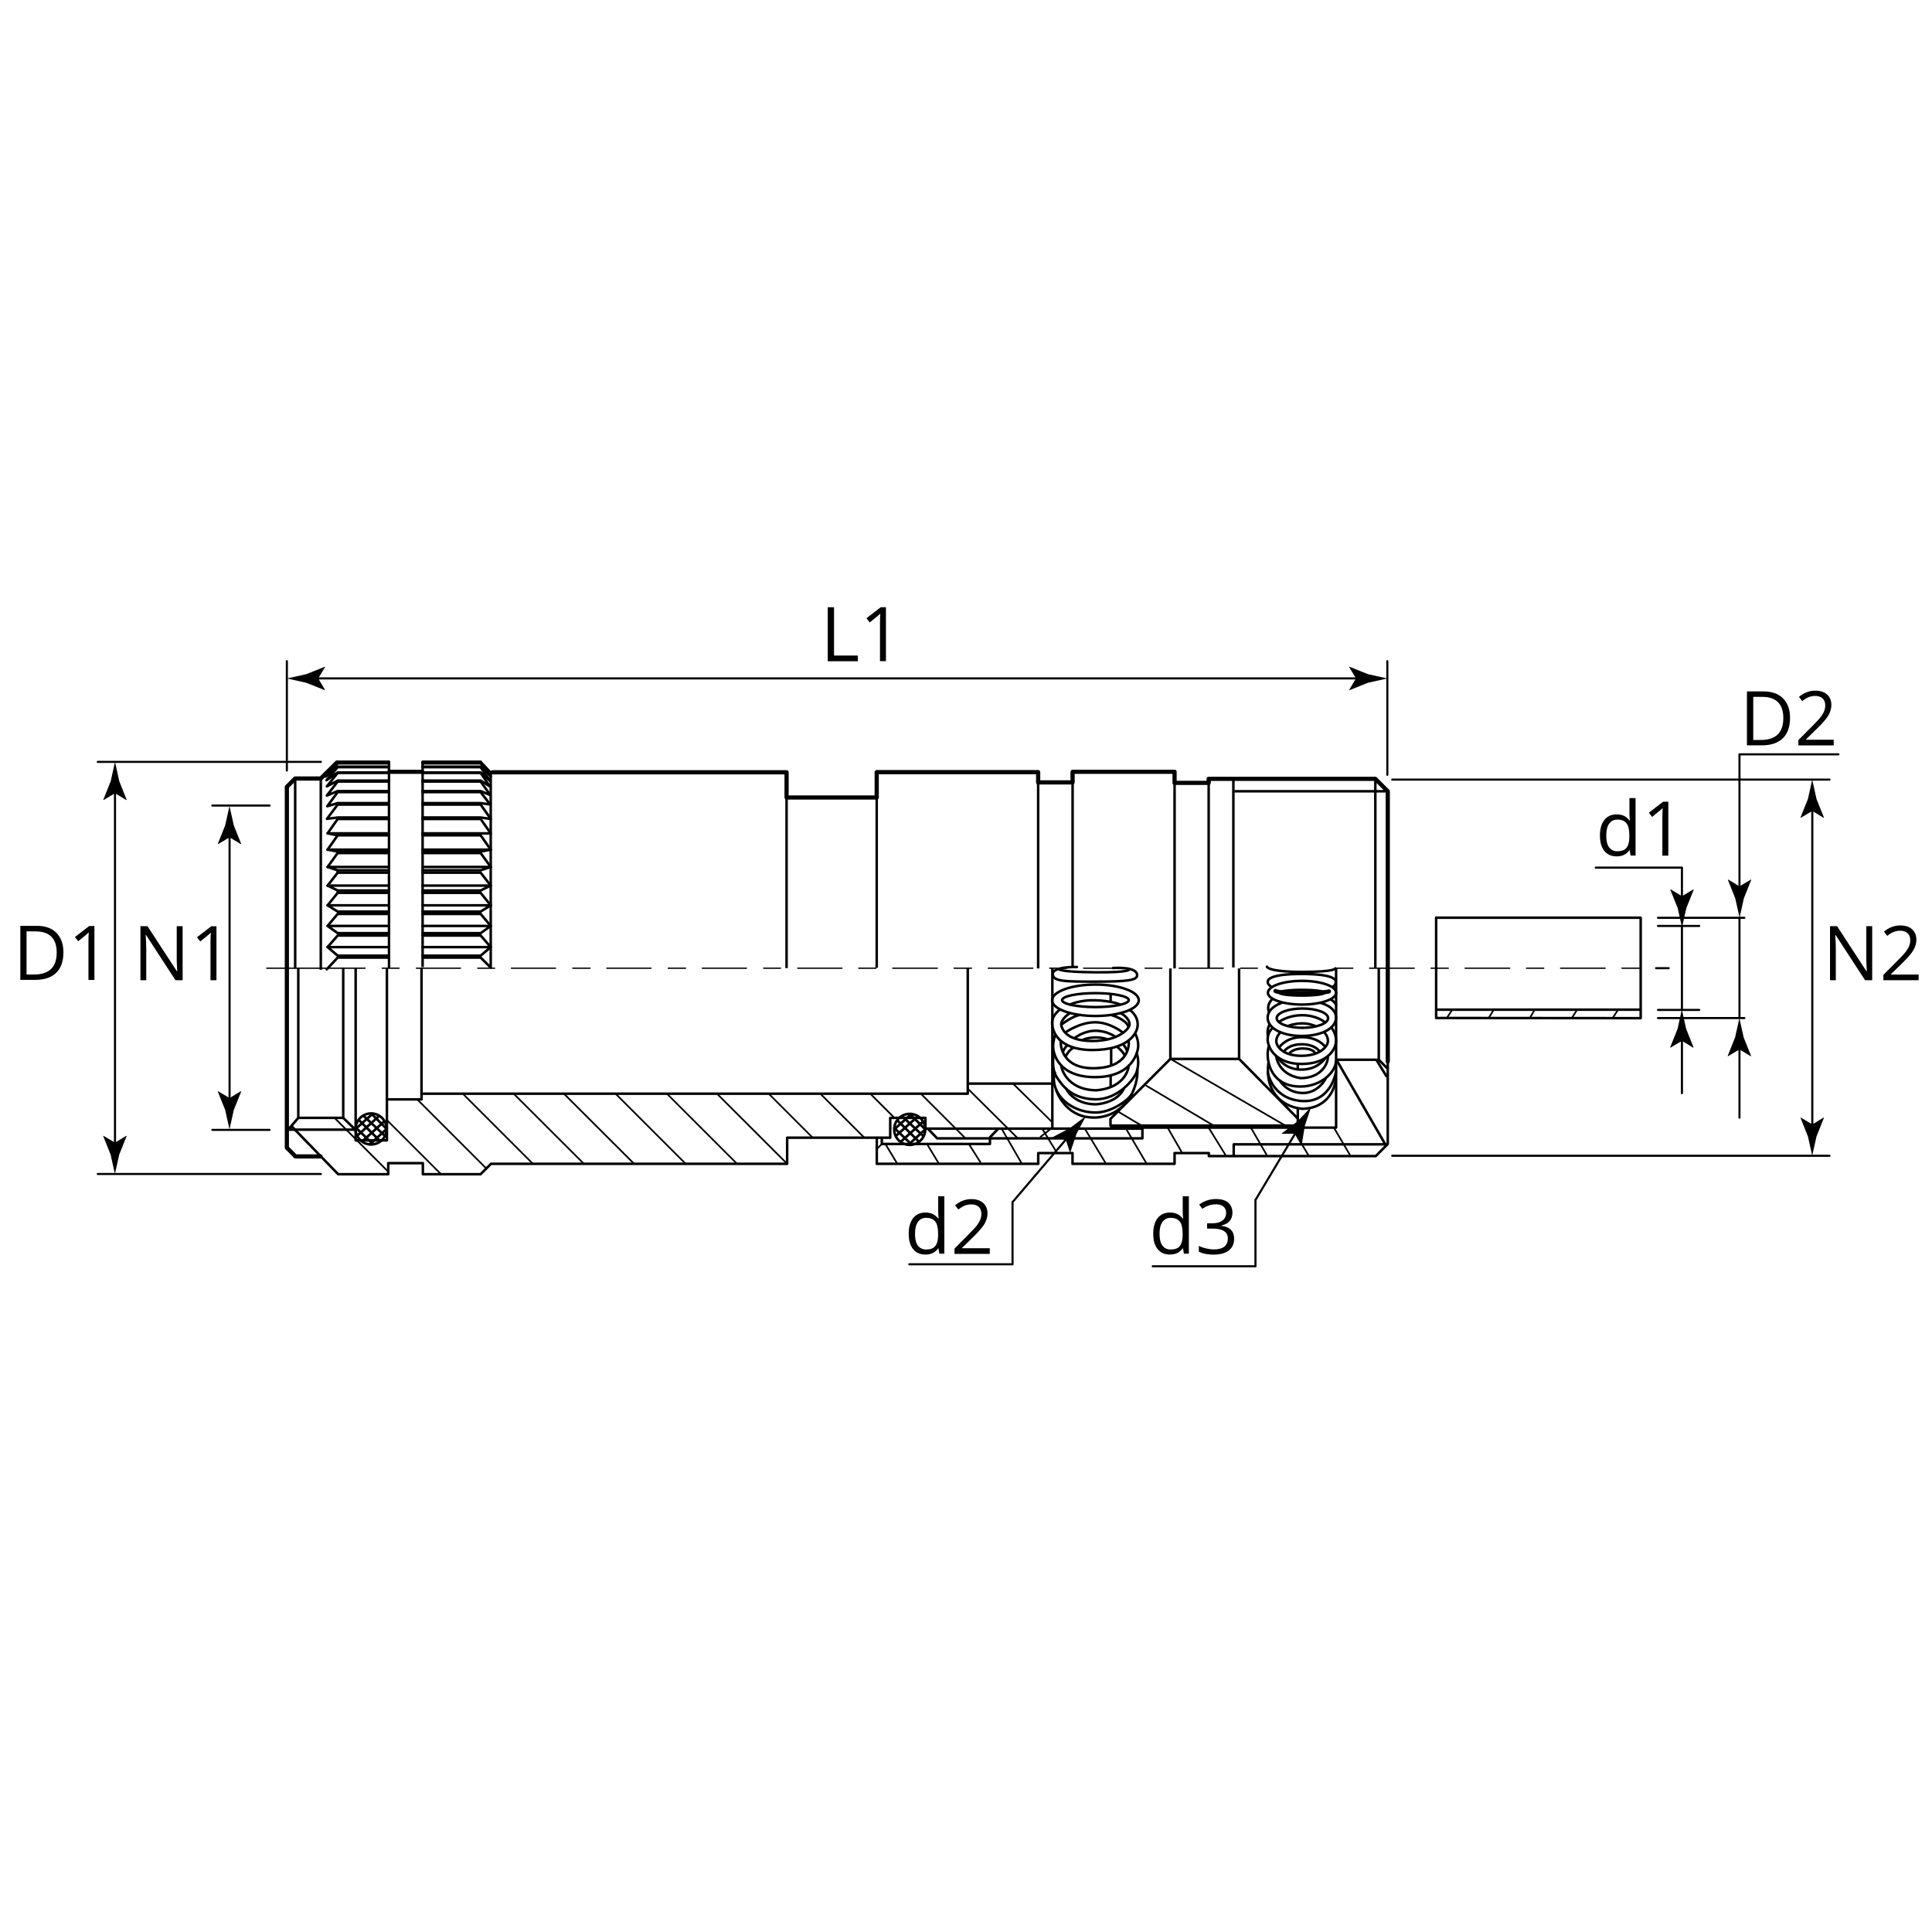 <?xml version="1.0" encoding="utf-8"?>
<!-- Generator: Adobe Illustrator 25.2.1, SVG Export Plug-In . SVG Version: 6.00 Build 0)  -->
<svg version="1.1" xmlns="http://www.w3.org/2000/svg" xmlns:xlink="http://www.w3.org/1999/xlink" x="0px" y="0px"
	 viewBox="0 0 230 230" style="enable-background:new 0 0 230 230;" xml:space="preserve">
<style type="text/css">
	.st0{fill:none;stroke:#000000;stroke-width:0.3;stroke-linecap:round;stroke-linejoin:round;stroke-miterlimit:10;}
	.st1{fill:none;stroke:#000000;stroke-width:0.3;stroke-linejoin:round;stroke-miterlimit:10;}
	.st2{fill:none;stroke:#000000;stroke-width:0.5;stroke-linecap:round;stroke-linejoin:round;stroke-miterlimit:10;}
	.st3{fill:none;stroke:#000000;stroke-width:0.2;stroke-linejoin:round;stroke-miterlimit:10;}
	.st4{fill:none;stroke:#000000;stroke-width:0.25;stroke-linecap:round;stroke-linejoin:round;stroke-miterlimit:10;}
	.st5{fill:none;stroke:#000000;stroke-width:0.25;stroke-linecap:round;stroke-linejoin:round;}
	.st6{fill:url(#SVGID_1_);stroke:#000000;stroke-width:0.25;stroke-linecap:round;stroke-linejoin:round;stroke-miterlimit:10;}
	.st7{fill:url(#SVGID_2_);stroke:#000000;stroke-width:0.15;stroke-linecap:round;stroke-linejoin:round;stroke-miterlimit:10;}
	.st8{fill:url(#SVGID_3_);stroke:#000000;stroke-width:0.15;stroke-linecap:round;stroke-linejoin:round;stroke-miterlimit:10;}
	.st9{fill:url(#SVGID_4_);stroke:#000000;stroke-width:0.15;stroke-linecap:round;stroke-linejoin:round;stroke-miterlimit:10;}
	.st10{fill:url(#SVGID_5_);stroke:#000000;stroke-width:0.15;stroke-linecap:round;stroke-linejoin:round;stroke-miterlimit:10;}
	.st11{fill:url(#SVGID_6_);stroke:#000000;stroke-width:0.15;stroke-linecap:round;stroke-linejoin:round;stroke-miterlimit:10;}
	.st12{fill:url(#SVGID_7_);stroke:#000000;stroke-width:0.15;stroke-linecap:round;stroke-linejoin:round;stroke-miterlimit:10;}
	.st13{fill:url(#SVGID_8_);stroke:#000000;stroke-width:0.15;stroke-linecap:round;stroke-linejoin:round;stroke-miterlimit:10;}
	.st14{fill:url(#SVGID_9_);stroke:#000000;stroke-width:0.15;stroke-linecap:round;stroke-linejoin:round;stroke-miterlimit:10;}
	.st15{fill:url(#SVGID_10_);stroke:#000000;stroke-width:0.15;stroke-linecap:round;stroke-linejoin:round;stroke-miterlimit:10;}
	.st16{fill:url(#SVGID_11_);stroke:#000000;stroke-width:0.15;stroke-linecap:round;stroke-linejoin:round;stroke-miterlimit:10;}
	.st17{fill:url(#SVGID_12_);stroke:#000000;stroke-width:0.15;stroke-linecap:round;stroke-linejoin:round;stroke-miterlimit:10;}
	.st18{fill:url(#SVGID_13_);stroke:#000000;stroke-width:0.15;stroke-linecap:round;stroke-linejoin:round;stroke-miterlimit:10;}
	.st19{fill:url(#SVGID_14_);stroke:#000000;stroke-width:0.15;stroke-linecap:round;stroke-linejoin:round;stroke-miterlimit:10;}
	.st20{fill:url(#SVGID_15_);stroke:#000000;stroke-width:0.15;stroke-linecap:round;stroke-linejoin:round;stroke-miterlimit:10;}
	.st21{fill:url(#SVGID_16_);stroke:#000000;stroke-width:0.15;stroke-linecap:round;stroke-linejoin:round;stroke-miterlimit:10;}
	.st22{fill:url(#SVGID_17_);stroke:#000000;stroke-width:0.15;stroke-linecap:round;stroke-linejoin:round;stroke-miterlimit:10;}
	.st23{fill:url(#SVGID_18_);stroke:#000000;stroke-width:0.15;stroke-linecap:round;stroke-linejoin:round;stroke-miterlimit:10;}
	.st24{fill:url(#SVGID_19_);stroke:#000000;stroke-width:0.15;stroke-linecap:round;stroke-linejoin:round;stroke-miterlimit:10;}
	.st25{fill:url(#SVGID_20_);stroke:#000000;stroke-width:0.15;stroke-linecap:round;stroke-linejoin:round;stroke-miterlimit:10;}
	.st26{fill:url(#SVGID_21_);stroke:#000000;stroke-width:0.15;stroke-linecap:round;stroke-linejoin:round;stroke-miterlimit:10;}
	.st27{fill:url(#SVGID_22_);stroke:#000000;stroke-width:0.15;stroke-linecap:round;stroke-linejoin:round;stroke-miterlimit:10;}
	.st28{fill:url(#SVGID_23_);stroke:#000000;stroke-width:0.15;stroke-linecap:round;stroke-linejoin:round;stroke-miterlimit:10;}
	.st29{fill:url(#SVGID_24_);stroke:#000000;stroke-width:0.15;stroke-linecap:round;stroke-linejoin:round;stroke-miterlimit:10;}
	.st30{fill:url(#SVGID_25_);stroke:#000000;stroke-width:0.15;stroke-linecap:round;stroke-linejoin:round;stroke-miterlimit:10;}
	.st31{fill:url(#SVGID_26_);stroke:#000000;stroke-width:0.15;stroke-linecap:round;stroke-linejoin:round;stroke-miterlimit:10;}
	.st32{fill:url(#SVGID_27_);stroke:#000000;stroke-width:0.15;stroke-linecap:round;stroke-linejoin:round;stroke-miterlimit:10;}
	.st33{fill:url(#SVGID_28_);stroke:#000000;stroke-width:0.15;stroke-linecap:round;stroke-linejoin:round;stroke-miterlimit:10;}
	.st34{fill:url(#SVGID_29_);stroke:#000000;stroke-width:0.15;stroke-linecap:round;stroke-linejoin:round;stroke-miterlimit:10;}
	.st35{fill:url(#SVGID_30_);stroke:#000000;stroke-width:0.15;stroke-linecap:round;stroke-linejoin:round;stroke-miterlimit:10;}
	.st36{fill:none;}
</style>
<g id="Zeichnung_1_">
	<line class="st0" x1="50.31" y1="90.7" x2="57.22" y2="90.7"/>
	<line class="st0" x1="40.2" y1="90.7" x2="46.31" y2="90.7"/>
	<polyline class="st0" points="46.31,113.77 40.2,113.77 39,112.75 46.31,112.75 	"/>
	<polyline class="st0" points="50.31,113.77 57.22,113.77 58.42,112.75 50.31,112.75 	"/>
	<polyline class="st0" points="46.31,111.09 40.2,111.09 39,110.23 46.31,110.23 	"/>
	<polyline class="st0" points="50.31,111.09 57.22,111.09 58.42,110.23 50.31,110.23 	"/>
	<polyline class="st0" points="46.31,108.52 40.2,108.52 39,107.78 46.31,107.78 	"/>
	<polyline class="st0" points="50.31,108.52 57.22,108.52 58.42,107.78 50.31,107.78 	"/>
	<polyline class="st0" points="46.31,106.01 40.2,106.01 39,105.43 46.31,105.43 	"/>
	<polyline class="st0" points="50.31,106.01 57.22,106.01 58.42,105.43 50.31,105.43 	"/>
	<polyline class="st0" points="46.31,103.21 39,103.21 40.2,103.61 46.31,103.61 	"/>
	<polyline class="st0" points="50.31,103.61 57.22,103.61 58.42,103.21 50.31,103.21 	"/>
	<polyline class="st0" points="46.31,101.38 40.2,101.38 39,101.15 46.31,101.15 	"/>
	<polyline class="st0" points="50.31,101.38 57.22,101.38 58.42,101.15 50.31,101.15 	"/>
	<line class="st0" x1="46.31" y1="99.27" x2="40.2" y2="99.27"/>
	<line class="st0" x1="57.22" y1="99.27" x2="50.31" y2="99.27"/>
	<polyline class="st0" points="46.31,97.32 40.2,97.32 38.93,97.48 40.2,95.78 46.31,95.78 	"/>
	<polyline class="st0" points="46.31,95.61 40.2,95.61 38.96,95.98 40.2,94.3 46.31,94.3 	"/>
	<polyline class="st0" points="46.31,94.18 40.2,94.18 38.91,94.71 40.2,93.04 46.31,93.04 	"/>
	<polyline class="st0" points="50.31,94.18 57.22,94.18 58.37,94.65 57.22,93.04 50.31,93.04 	"/>
	<polyline class="st0" points="46.31,92.93 40.2,92.93 38.91,93.62 40.2,92.01 46.31,92.01 	"/>
	<polyline class="st0" points="50.31,92.93 57.22,92.93 58.29,93.6 57.22,92.01 50.31,92.01 	"/>
	<polyline class="st0" points="46.31,91.96 40.2,91.96 38.87,92.88 40.2,91.33 46.31,91.33 	"/>
	<polyline class="st0" points="50.31,91.96 57.22,91.96 58.34,92.97 57.22,91.33 50.31,91.33 	"/>
	<polyline class="st0" points="46.31,91.27 40.2,91.27 38.79,92.45 40.2,90.87 46.31,90.87 	"/>
	<polyline class="st0" points="50.31,91.27 57.22,91.27 58.42,92.43 57.22,90.87 50.31,90.87 	"/>
	<line class="st0" x1="46.31" y1="90.81" x2="40.2" y2="90.81"/>
	<line class="st0" x1="57.22" y1="90.81" x2="50.31" y2="90.81"/>
	<polyline class="st0" points="40.2,90.7 46.31,90.7 46.31,114 40.2,114 38.9,115.39 	"/>
	<polyline class="st0" points="50.31,111.37 57.22,111.37 58.42,112.75 	"/>
	<polyline class="st0" points="50.31,108.8 57.22,108.8 58.42,110.23 	"/>
	<polyline class="st0" points="50.31,101.55 57.22,101.55 58.42,103.21 	"/>
	<polyline class="st0" points="50.31,99.44 57.22,99.44 58.42,101.15 	"/>
	<polyline class="st0" points="50.31,97.5 57.22,97.5 58.42,99.21 50.31,99.21 	"/>
	<polyline class="st0" points="50.31,95.78 57.22,95.78 58.43,97.5 57.22,97.32 50.31,97.32 	"/>
	<polyline class="st0" points="50.31,94.3 57.22,94.3 58.35,95.77 57.22,95.61 50.31,95.61 	"/>
	<polygon class="st1" points="57.22,90.7 50.31,90.7 50.31,114 57.22,114 58.42,115.19 58.42,91.99 	"/>
	<polyline class="st0" points="39,112.75 40.2,111.37 46.31,111.37 	"/>
	<polyline class="st0" points="39,110.23 40.2,108.8 46.31,108.8 	"/>
	<polyline class="st0" points="39,107.78 40.2,106.29 46.31,106.29 	"/>
	<polyline class="st0" points="39,105.43 40.2,103.89 46.31,103.89 	"/>
	<line class="st0" x1="40.2" y1="103.61" x2="40.2" y2="103.89"/>
	<line class="st0" x1="40.2" y1="106.01" x2="40.2" y2="106.29"/>
	<polyline class="st0" points="39,103.21 40.2,101.55 46.31,101.55 	"/>
	<polyline class="st0" points="39,101.15 40.2,99.44 46.31,99.44 	"/>
	<polyline class="st0" points="40.2,99.44 39,99.21 46.31,99.21 	"/>
	<polyline class="st0" points="39,99.21 40.2,97.5 46.31,97.5 	"/>
	<polyline class="st0" points="58.42,107.78 57.22,106.29 50.31,106.29 	"/>
	<polyline class="st0" points="58.42,105.43 57.22,103.89 50.31,103.89 	"/>
	<polyline class="st2" points="40.11,90.78 38.19,92.68 35.14,92.68 34.15,93.67 34.15,136.63 35.18,137.67 38.15,137.67 	"/>
	<line class="st2" x1="46.35" y1="91.88" x2="50.25" y2="91.88"/>
	<polyline class="st2" points="58.63,91.94 93.64,91.94 93.64,94.94 104.37,94.94 104.37,91.92 123.59,91.92 123.59,93.14 
		127.69,93.14 127.69,91.88 139.83,91.88 139.83,93.2 143.89,93.2 143.89,92.72 163.73,92.72 165.21,94.2 165.21,126.37 	"/>
	<line class="st1" x1="38.19" y1="92.68" x2="38.19" y2="115.45"/>
	<line class="st1" x1="46.31" y1="114" x2="46.31" y2="115.29"/>
	<line class="st1" x1="50.31" y1="114" x2="50.31" y2="115.13"/>
	<line class="st1" x1="35.14" y1="92.68" x2="35.14" y2="115.21"/>
	<polyline class="st1" points="35.51,115.29 35.51,133.08 40.86,133.08 40.86,115.17 	"/>
	<polyline class="st1" points="42.34,115.25 42.34,135.76 46.06,135.76 46.06,115.29 	"/>
	<polyline class="st1" points="46.14,130.88 50.18,130.88 50.18,115.25 	"/>
	<polyline class="st1" points="35.51,133.08 34.31,134.48 42.3,134.48 40.86,133.08 	"/>
	<polyline class="st1" points="165.21,126.56 165.21,136.19 163.78,137.63 143.91,137.63 143.91,137.27 139.83,137.27 
		139.83,138.55 127.68,138.55 127.68,137.27 123.6,137.27 123.6,138.55 104.38,138.55 104.38,135.44 93.71,135.44 93.71,138.55 
		58.45,138.55 57.21,139.79 50.34,139.79 50.34,138.47 46.22,138.47 46.22,139.79 40.26,139.79 34.62,133.98 	"/>
	<line class="st1" x1="163.73" y1="92.72" x2="163.73" y2="115.21"/>
	<line class="st1" x1="146.83" y1="92.79" x2="146.83" y2="115.17"/>
	<line class="st1" x1="143.89" y1="93.2" x2="143.89" y2="115.21"/>
	<line class="st1" x1="139.83" y1="93.2" x2="139.83" y2="115.29"/>
	<line class="st1" x1="127.69" y1="93.14" x2="127.69" y2="115.13"/>
	<line class="st1" x1="123.59" y1="93.14" x2="123.59" y2="115.29"/>
	<line class="st1" x1="165.21" y1="94.2" x2="146.95" y2="94.2"/>
	<line class="st1" x1="93.64" y1="94.94" x2="93.64" y2="115.25"/>
	<line class="st1" x1="104.37" y1="94.94" x2="104.37" y2="115.21"/>
	<polyline class="st1" points="50.26,130.2 115.21,130.2 115.21,115.25 	"/>
	<polyline class="st1" points="104.38,135.44 105.98,135.44 105.98,133.08 110.17,133.08 110.17,134.36 136,134.36 136,135.52 
		111.57,135.52 110.45,134.36 	"/>
	<polyline class="st1" points="104.98,135.44 104.98,136.19 117.85,136.19 117.85,135.4 118.81,134.4 	"/>
	<polyline class="st1" points="154.5,131.96 154.5,134 132.2,134 132.2,133.2 139.33,126.06 147.51,126.06 154.5,133.16 	"/>
	<line class="st1" x1="139.33" y1="115.29" x2="139.33" y2="126.06"/>
	<line class="st1" x1="147.51" y1="126.06" x2="147.51" y2="115.29"/>
	<line class="st1" x1="125.28" y1="134.24" x2="125.28" y2="115.21"/>
	<polyline class="st1" points="132.16,134.24 159.06,134.24 159.06,115.21 	"/>
	<polyline class="st1" points="164.14,115.29 164.14,126.16 159.1,126.16 164.93,136.26 	"/>
	<polyline class="st1" points="146.87,137.55 146.87,136.23 165.21,136.23 	"/>
	<line class="st1" x1="164.14" y1="126.16" x2="165.25" y2="127.28"/>
	<line class="st1" x1="115.29" y1="129" x2="125.28" y2="129"/>
	<line class="st3" x1="39.83" y1="133.09" x2="46.15" y2="139.42"/>
	<line class="st3" x1="46.05" y1="133.33" x2="52.5" y2="139.78"/>
	<line class="st3" x1="49.68" y1="130.89" x2="57.86" y2="139.07"/>
	<line class="st3" x1="55.05" y1="130.16" x2="63.41" y2="138.52"/>
	<line class="st3" x1="61.11" y1="130.16" x2="69.54" y2="138.58"/>
	<line class="st3" x1="67.09" y1="130.16" x2="75.44" y2="138.5"/>
	<line class="st3" x1="73.24" y1="130.16" x2="81.58" y2="138.5"/>
	<line class="st3" x1="79.39" y1="130.2" x2="87.77" y2="138.58"/>
	<line class="st3" x1="93.71" y1="138.55" x2="85.44" y2="130.29"/>
	<line class="st3" x1="96.72" y1="135.41" x2="91.47" y2="130.16"/>
	<line class="st3" x1="102.87" y1="135.41" x2="97.62" y2="130.16"/>
	<line class="st3" x1="106.41" y1="133.01" x2="103.64" y2="130.24"/>
	<line class="st3" x1="109.66" y1="130.24" x2="114.87" y2="135.45"/>
	<line class="st3" x1="104.98" y1="136.19" x2="104.38" y2="136.79"/>
	<line class="st3" x1="105.47" y1="136.3" x2="106.82" y2="138.54"/>
	<line class="st3" x1="110.4" y1="136.26" x2="111.78" y2="138.54"/>
	<line class="st3" x1="115.36" y1="136.22" x2="116.75" y2="138.42"/>
	<line class="st3" x1="119.23" y1="134.35" x2="121.63" y2="138.5"/>
	<line class="st3" x1="115.2" y1="129.59" x2="121.18" y2="135.53"/>
	<line class="st3" x1="120.57" y1="128.98" x2="125.25" y2="133.58"/>
	<line class="st3" x1="124.11" y1="134.43" x2="125.78" y2="137.16"/>
	<line class="st3" x1="129.16" y1="134.39" x2="131.64" y2="138.5"/>
	<line class="st3" x1="123.83" y1="135.37" x2="125.09" y2="134.39"/>
	<line class="st3" x1="134.04" y1="134.35" x2="136.53" y2="138.58"/>
	<line class="st3" x1="138.93" y1="134.11" x2="140.68" y2="137.16"/>
	<line class="st3" x1="143.85" y1="134.19" x2="145.93" y2="137.56"/>
	<line class="st3" x1="133.15" y1="132.36" x2="136.08" y2="134.11"/>
	<line class="st3" x1="136.28" y1="129.14" x2="144.58" y2="134.06"/>
	<line class="st3" x1="153.05" y1="134.02" x2="139.46" y2="126.13"/>
	<line class="st3" x1="148.86" y1="134.15" x2="150.81" y2="137.52"/>
	<line class="st3" x1="153.74" y1="134.11" x2="155.78" y2="137.56"/>
	<line class="st3" x1="158.79" y1="134.23" x2="160.82" y2="137.69"/>
	<line class="st1" x1="163.83" y1="126.13" x2="165.1" y2="128.2"/>
	<circle class="st1" cx="108.3" cy="134.45" r="1.85"/>
	<line class="st1" x1="106.45" y1="134.45" x2="108.57" y2="132.56"/>
	<line class="st1" x1="106.69" y1="135.2" x2="109.18" y2="132.97"/>
	<line class="st1" x1="107.26" y1="135.9" x2="109.87" y2="133.54"/>
	<line class="st1" x1="106.45" y1="134.27" x2="108.53" y2="136.26"/>
	<line class="st1" x1="106.78" y1="133.33" x2="109.38" y2="135.9"/>
	<line class="st1" x1="107.39" y1="132.88" x2="109.91" y2="135.24"/>
	<polyline class="st1" points="108.3,132.6 110.15,134.45 108.08,136.34 	"/>
	<circle class="st1" cx="44.18" cy="134.4" r="1.85"/>
	<line class="st1" x1="42.33" y1="134.4" x2="44.45" y2="132.51"/>
	<line class="st1" x1="42.58" y1="135.15" x2="45.06" y2="132.92"/>
	<line class="st1" x1="43.15" y1="135.85" x2="45.75" y2="133.49"/>
	<line class="st1" x1="42.33" y1="134.22" x2="44.41" y2="136.21"/>
	<line class="st1" x1="42.66" y1="133.28" x2="45.26" y2="135.85"/>
	<line class="st1" x1="43.27" y1="132.83" x2="45.79" y2="135.19"/>
	<polyline class="st1" points="44.18,132.55 46.03,134.4 43.96,136.29 	"/>
	<ellipse class="st0" cx="130.41" cy="119.06" rx="3.97" ry="0.83"/>
	<ellipse class="st0" cx="130.41" cy="119.08" rx="5.16" ry="1.87"/>
	<path class="st0" d="M126.16,120.2c0,0-0.91,0.63-0.91,1.57s0.67,3.23,4.8,3.23c4.13,0,5.39-1.89,5.39-3.03
		c0-1.14-0.94-1.73-0.94-1.73"/>
	<path class="st0" d="M127.34,120.63c0,0-1.02,0.63-1.01,1.36c0.07,0.44,0.51,1.93,3.69,1.94c3.19,0.01,4.45-1.5,4.45-1.97
		c-0.04-0.87-1.06-1.34-1.06-1.34"/>
	<path class="st0" d="M127.36,119.6c0,0,1.16-0.58,3.05-0.52s2.91,0.49,2.91,0.49"/>
	<path class="st0" d="M125.61,123.19c0,0-0.24,0.71-0.24,1.42s0.55,3.62,5,3.62c4.45,0,5.06-2.99,5.12-3.54
		c0.09-0.84-0.32-1.6-0.32-1.6"/>
	<path class="st0" d="M126.27,123.98c0,0-0.16,3.19,3.86,3.19c4.01,0,4.35-2.48,4.23-3.23"/>
	<path class="st0" d="M126.94,122.84c0,0,1.65-1.14,3.42-1.14c1.77,0,3.19,1.14,3.19,1.14"/>
	<path class="st1" d="M126.33,122c0,0,1.48-1.17,2.35-1.17"/>
	<path class="st0" d="M134.3,122.17c0,0-0.12-0.72-1.93-1.31"/>
	<path class="st0" d="M127.93,123.58c0,0,1.06-0.87,2.48-0.87s2.36,0.71,2.36,0.71"/>
	<path class="st0" d="M126.98,124.53c0,0-0.24,0.2-0.39,0.59"/>
	<path class="st0" d="M133.71,124.33c0,0,0.31,0.35,0.43,0.71"/>
	<path class="st0" d="M125.45,125.55c0,0-0.35,1.57,0.35,2.68c0.71,1.1,1.85,2.6,4.6,2.64c2.75,0.04,4.69-2.49,4.92-3.27
		c0.24-0.82,0.24-1.44,0.01-2.19"/>
	<path class="st0" d="M125.57,127.68c0,0-0.43,1.1,0.39,2.48c0.83,1.38,2.64,2.32,4.57,2.28c1.93-0.04,3.94-1.61,4.21-2.2
		c0.28-0.59,0.71-1.65,0.67-2.91"/>
	<path class="st0" d="M125.76,129.84c0,0,1.02,3.05,4.17,3.19c0,0,3.11,0.39,4.8-2.79"/>
	<path class="st0" d="M126.92,129.6c0,0,0.81,1.85,3.53,1.87c0,0,2.49-0.09,3.34-1.86"/>
	<path class="st0" d="M126.35,126.97c0,0,0.47,2.75,4.13,2.83c3.74-0.31,3.9-2.95,3.9-2.95"/>
	<path class="st1" d="M126.87,125.75c0,0,0.39-0.79,0.94-1.02"/>
	<path class="st0" d="M132.97,124.61c0,0,0.63,0.47,0.87,0.94"/>
	<path class="st0" d="M128.95,123.78c0,0,1.22-0.58,2.88-0.06"/>
	<path class="st0" d="M128.2,115.12c0,0-2.87-0.08-2.87,0.83c0,0.91,1.46,0.91,5.16,0.91c3.7,0,4.88-0.16,4.88-0.75
		c0.04-1.1-2.87-0.87-2.87-0.87"/>
	<path class="st0" d="M126.04,115.36c0,0-0.04,0.35,4.29,0.39c4.33,0.04,4.09-0.35,4.09-0.35"/>
	<ellipse class="st0" cx="155.05" cy="121.21" rx="3.06" ry="1.15"/>
	<ellipse class="st0" cx="155" cy="118.18" rx="2.69" ry="0.34"/>
	<ellipse class="st0" cx="155" cy="118.18" rx="4.06" ry="1.41"/>
	<path class="st2" d="M151.84,117.97c0,0,0.17,0.25,3.06,0.25c2.89,0,3.31-0.2,3.31-0.2"/>
	<path class="st0" d="M151.36,117.5c0,0-0.45-0.3-0.45-0.6c0-0.3,0.35-0.95,4.03-0.95s4.08,0.62,4.08,0.92
		c0,0.45-0.37,0.62-0.37,0.62"/>
	<path class="st0" d="M150.82,115.08c0,0,0.07,0.62,4.18,0.62c4.11,0,3.96-0.42,3.96-0.42"/>
	<path class="st0" d="M152.63,119.37c0,0-1.72,0.52-1.72,1.79s1.77,2.17,4.06,2.17c2.29,0,4.08-0.87,4.08-2.19s-1.82-1.74-1.82-1.74
		"/>
	<path class="st0" d="M152.31,121.63c0,0,1-0.77,2.71-0.77c1.72,0,2.66,0.8,2.66,0.8"/>
	<path class="st0" d="M153.48,122.08c0,0,0.72-0.25,1.57-0.25s1.54,0.32,1.54,0.32"/>
	<path class="st0" d="M151.46,122.43c0,0-0.55,0.42-0.55,1.32c0,0.9,0.9,2.91,4.03,2.91s4.11-1.77,4.11-2.76
		c0-1-0.55-1.54-0.55-1.54"/>
	<path class="st0" d="M152.39,122.95c0,0-0.45,0.42-0.45,1c0,0.57,0.72,1.74,2.99,1.74c2.27,0,3.16-1.15,3.16-1.77
		s-0.47-1.05-0.47-1.05"/>
	<path class="st0" d="M152.31,124.67c0,0,0.77-1.2,2.69-1.2s2.69,1.07,2.69,1.07"/>
	<path class="st0" d="M152.93,125.09c0,0,0.52-0.77,2.04-0.77s2.04,0.75,2.04,0.75"/>
	<path class="st0" d="M153.46,125.44c0,0,0.42-0.62,1.64-0.62s1.44,0.52,1.44,0.52"/>
	<path class="st0" d="M151.14,121.96c0,0-0.31,0.5-0.22,1.27"/>
	<path class="st0" d="M151.07,120.44c0,0-0.4-0.7,0.42-1.54"/>
	<path class="st0" d="M158.44,118.97c0,0,0.65,0.47,0.62,0.72"/>
	<path class="st0" d="M151.07,124.52c0,0-0.32,0.8-0.05,1.97c0.27,1.17,1.15,2.86,3.78,2.86s4.23-1.88,4.23-2.96"/>
	<path class="st0" d="M151.94,125.79c0,0,0.22,2.14,2.89,2.56c2.49,0,3.31-1.79,3.24-2.56"/>
	<path class="st0" d="M152.24,126.06c0,0,0.77,1.2,2.51,1.27c1.74,0.07,2.64-0.85,3.01-1.34"/>
	<path class="st0" d="M151.02,126.49c0,0-0.17,0.72,0,1.92c0.17,1.2,1.17,3.31,4.01,3.59c3.34-0.07,3.94-2.86,3.98-3.49"/>
	<path class="st0" d="M150.92,127.63c0,0,0.47,3.16,4.01,3.44c3.54,0.27,4.11-3.46,4.11-3.46"/>
	<path class="st0" d="M152.39,128.68c0,0,0.8,1.42,2.69,1.44c1.89,0.02,2.74-1.72,2.74-1.72"/>
	<polygon class="st0" points="170.97,121.19 170.97,109.25 195.32,109.25 195.32,121.21 	"/>
	<line class="st0" x1="171.04" y1="120.2" x2="195.28" y2="120.2"/>
	<line class="st3" x1="172.9" y1="120.18" x2="172.29" y2="121.12"/>
	<line class="st3" x1="177.21" y1="121.21" x2="177.8" y2="120.25"/>
	<line class="st3" x1="182.18" y1="121.1" x2="182.7" y2="120.2"/>
	<line class="st3" x1="187.13" y1="121.19" x2="187.74" y2="120.22"/>
	<line class="st3" x1="192" y1="121.17" x2="192.64" y2="120.18"/>
	<line class="st1" x1="154.5" y1="127.26" x2="154.5" y2="126.7"/>
	<line class="st1" x1="132.22" y1="118.37" x2="132.22" y2="119.22"/>
	<line class="st1" x1="132.28" y1="124.84" x2="132.28" y2="126.87"/>
	<line class="st1" x1="132.22" y1="128.05" x2="132.22" y2="129.38"/>
</g>
<g id="Vermassung">
	<line class="st4" x1="200.23" y1="110.23" x2="200.23" y2="120.2"/>
	<line class="st4" x1="197.38" y1="110.23" x2="202.29" y2="110.23"/>
	<line class="st4" x1="197.38" y1="120.23" x2="202.29" y2="120.23"/>
	<line class="st4" x1="207.08" y1="109.23" x2="207.08" y2="121.08"/>
	<line class="st4" x1="197.38" y1="109.26" x2="207.66" y2="109.26"/>
	<line class="st4" x1="197.38" y1="121.2" x2="207.66" y2="121.2"/>
	<g>
		<g>
			<line class="st5" x1="215.75" y1="95.87" x2="215.75" y2="134.53"/>
			<g>
				<path d="M215.75,96.54l1.35,0.82l0.03-0.05l-0.88-2.2c-0.17-0.77-0.34-1.54-0.51-2.3c-0.17,0.77-0.34,1.54-0.51,2.3l-0.88,2.2
					l0.02,0.05L215.75,96.54z"/>
			</g>
			<g>
				<path d="M215.75,133.86l1.35-0.82l0.03,0.05l-0.88,2.2c-0.17,0.77-0.34,1.54-0.51,2.3c-0.17-0.77-0.34-1.54-0.51-2.3l-0.88-2.2
					l0.02-0.05L215.75,133.86z"/>
			</g>
		</g>
	</g>
	<line class="st4" x1="165.74" y1="137.59" x2="217.8" y2="137.59"/>
	<line class="st4" x1="165.74" y1="92.81" x2="217.8" y2="92.81"/>
	<g>
		<g>
			<line class="st5" x1="13.69" y1="93.76" x2="13.69" y2="136.7"/>
			<g>
				<path d="M13.69,94.43l1.35,0.82l0.03-0.05L14.2,93c-0.17-0.77-0.34-1.54-0.51-2.3c-0.17,0.77-0.34,1.54-0.51,2.3l-0.88,2.2
					l0.02,0.05L13.69,94.43z"/>
			</g>
			<g>
				<path d="M13.69,136.03l1.35-0.82l0.03,0.05l-0.88,2.2c-0.17,0.77-0.34,1.54-0.51,2.3c-0.17-0.77-0.34-1.54-0.51-2.3l-0.88-2.2
					l0.02-0.05L13.69,136.03z"/>
			</g>
		</g>
	</g>
	<line class="st4" x1="38.2" y1="139.76" x2="11.64" y2="139.76"/>
	<line class="st4" x1="38.2" y1="90.7" x2="11.64" y2="90.7"/>
	<g>
		<g>
			<line class="st5" x1="37.2" y1="80.76" x2="162.11" y2="80.76"/>
			<g>
				<path d="M37.88,80.76l0.82-1.35l-0.05-0.03l-2.2,0.88c-0.77,0.17-1.54,0.34-2.3,0.51c0.77,0.17,1.54,0.34,2.3,0.51l2.2,0.88
					l0.05-0.02L37.88,80.76z"/>
			</g>
			<g>
				<path d="M161.43,80.76l-0.82-1.35l0.05-0.03l2.2,0.88c0.77,0.17,1.54,0.34,2.3,0.51c-0.77,0.17-1.54,0.34-2.3,0.51l-2.2,0.88
					l-0.05-0.02L161.43,80.76z"/>
			</g>
		</g>
	</g>
	<line class="st4" x1="165.16" y1="92.24" x2="165.16" y2="78.71"/>
	<line class="st4" x1="34.15" y1="91.73" x2="34.15" y2="78.71"/>
	<g>
		<g>
			<line class="st5" x1="27.33" y1="99.01" x2="27.33" y2="131.39"/>
			<g>
				<path d="M27.33,99.68l1.35,0.82l0.03-0.05l-0.88-2.2c-0.17-0.77-0.34-1.54-0.51-2.3c-0.17,0.77-0.34,1.54-0.51,2.3l-0.88,2.2
					l0.02,0.05L27.33,99.68z"/>
			</g>
			<g>
				<path d="M27.33,130.72l1.35-0.82l0.03,0.05l-0.88,2.2c-0.17,0.77-0.34,1.54-0.51,2.3c-0.17-0.77-0.34-1.54-0.51-2.3l-0.88-2.2
					l0.02-0.05L27.33,130.72z"/>
			</g>
		</g>
	</g>
	<line class="st4" x1="32.09" y1="134.51" x2="25.28" y2="134.51"/>
	<line class="st4" x1="32.09" y1="95.9" x2="25.28" y2="95.9"/>
	<g>
		<g>
			<line class="st5" x1="154.52" y1="134.39" x2="149.46" y2="142.86"/>
			<g>
				<path d="M154.17,134.97l0.74,1.4l0.05-0.02l0.38-2.34c0.25-0.75,0.5-1.49,0.75-2.24c-0.54,0.57-1.08,1.15-1.62,1.72l-1.88,1.44
					l0,0.05L154.17,134.97z"/>
			</g>
		</g>
	</g>
	<g>
		<g>
			<polyline class="st5" points="127.31,135.17 120.54,143.11 120.54,150.51 108.25,150.51 			"/>
			<g>
				<path d="M126.88,135.69l0.49,1.5l0.05-0.02l0.76-2.24c0.37-0.69,0.74-1.39,1.11-2.08c-0.63,0.47-1.25,0.95-1.88,1.42l-2.1,1.11
					l-0.01,0.05L126.88,135.69z"/>
			</g>
		</g>
	</g>
	<g>
		<path d="M7.55,113.38c0,1.06-0.29,1.87-0.86,2.43c-0.58,0.56-1.4,0.84-2.49,0.84H2.42v-6.43h1.97c1,0,1.78,0.28,2.33,0.83
			C7.27,111.62,7.55,112.39,7.55,113.38z M6.75,113.41c0-0.84-0.21-1.47-0.63-1.89s-1.04-0.64-1.87-0.64H3.16v5.13h0.91
			c0.89,0,1.56-0.22,2.01-0.66C6.53,114.92,6.75,114.27,6.75,113.41z"/>
		<path d="M11.24,116.66h-0.71v-4.58c0-0.38,0.01-0.74,0.04-1.08c-0.06,0.06-0.13,0.13-0.21,0.19s-0.42,0.35-1.05,0.86l-0.39-0.5
			l1.7-1.31h0.62V116.66z"/>
	</g>
	<g>
		<path d="M21.74,116.69h-0.85l-3.51-5.39h-0.04c0.05,0.63,0.07,1.21,0.07,1.74v3.65h-0.69v-6.43h0.84l3.5,5.37h0.04
			c-0.01-0.08-0.02-0.33-0.04-0.76c-0.02-0.43-0.03-0.74-0.02-0.92v-3.69h0.7V116.69z"/>
		<path d="M25.77,116.69h-0.71v-4.58c0-0.38,0.01-0.74,0.04-1.08c-0.06,0.06-0.13,0.13-0.21,0.19s-0.42,0.35-1.05,0.86l-0.39-0.5
			l1.7-1.31h0.62V116.69z"/>
	</g>
	<g>
		<path d="M194.01,101.22h-0.04c-0.34,0.49-0.84,0.73-1.51,0.73c-0.63,0-1.12-0.22-1.47-0.65c-0.35-0.43-0.52-1.04-0.52-1.84
			s0.18-1.41,0.53-1.85s0.84-0.66,1.47-0.66c0.65,0,1.15,0.24,1.5,0.71h0.06l-0.03-0.35l-0.02-0.34v-1.96h0.73v6.84h-0.59
			L194.01,101.22z M192.55,101.34c0.5,0,0.86-0.14,1.08-0.41c0.22-0.27,0.34-0.71,0.34-1.31v-0.15c0-0.68-0.11-1.17-0.34-1.46
			c-0.23-0.29-0.59-0.44-1.09-0.44c-0.43,0-0.75,0.17-0.98,0.5c-0.23,0.33-0.34,0.8-0.34,1.41c0,0.62,0.11,1.08,0.34,1.39
			S192.11,101.34,192.55,101.34z"/>
		<path d="M198.61,101.86h-0.71v-4.58c0-0.38,0.01-0.74,0.04-1.08c-0.06,0.06-0.13,0.13-0.21,0.19s-0.42,0.35-1.05,0.86l-0.39-0.5
			l1.7-1.31h0.62V101.86z"/>
	</g>
	<g>
		<path d="M98.54,78.71v-6.42h0.75v5.75h2.83v0.68H98.54z"/>
		<path d="M105.47,78.71h-0.71v-4.58c0-0.38,0.01-0.74,0.04-1.08c-0.06,0.06-0.13,0.13-0.21,0.19s-0.42,0.35-1.05,0.86l-0.39-0.5
			l1.7-1.31h0.62V78.71z"/>
	</g>
	<g>
		<path d="M222.88,116.69h-0.85l-3.51-5.39h-0.04c0.05,0.63,0.07,1.21,0.07,1.74v3.65h-0.69v-6.43h0.84l3.5,5.37h0.04
			c-0.01-0.08-0.02-0.33-0.04-0.76c-0.02-0.43-0.03-0.74-0.02-0.92v-3.69h0.7V116.69z"/>
		<path d="M228.43,116.69h-4.22v-0.63l1.69-1.7c0.52-0.52,0.86-0.89,1.02-1.12s0.29-0.44,0.37-0.65s0.12-0.44,0.12-0.68
			c0-0.34-0.1-0.61-0.31-0.81c-0.21-0.2-0.5-0.3-0.87-0.3c-0.27,0-0.52,0.04-0.76,0.13c-0.24,0.09-0.5,0.25-0.8,0.48l-0.39-0.5
			c0.59-0.49,1.24-0.74,1.93-0.74c0.6,0,1.08,0.15,1.42,0.46c0.34,0.31,0.51,0.72,0.51,1.25c0,0.41-0.12,0.81-0.34,1.21
			c-0.23,0.4-0.66,0.9-1.28,1.51l-1.41,1.38v0.04h3.3V116.69z"/>
	</g>
	<g>
		<path d="M213.1,85.46c0,1.06-0.29,1.87-0.86,2.43c-0.58,0.56-1.4,0.84-2.49,0.84h-1.78v-6.42h1.97c1,0,1.78,0.28,2.33,0.83
			C212.82,83.69,213.1,84.47,213.1,85.46z M212.3,85.49c0-0.84-0.21-1.47-0.63-1.89c-0.42-0.42-1.04-0.64-1.87-0.64h-1.08v5.13h0.91
			c0.89,0,1.56-0.22,2.01-0.66C212.08,86.99,212.3,86.35,212.3,85.49z"/>
		<path d="M218.31,88.74h-4.22v-0.63l1.69-1.7c0.52-0.52,0.86-0.89,1.02-1.12s0.29-0.44,0.37-0.65s0.12-0.44,0.12-0.68
			c0-0.34-0.1-0.61-0.31-0.81s-0.5-0.3-0.87-0.3c-0.27,0-0.52,0.04-0.76,0.13c-0.24,0.09-0.5,0.25-0.8,0.48l-0.39-0.5
			c0.59-0.49,1.24-0.74,1.93-0.74c0.6,0,1.08,0.15,1.42,0.46c0.34,0.31,0.51,0.72,0.51,1.25c0,0.41-0.12,0.81-0.34,1.21
			s-0.66,0.9-1.28,1.51L215,88.02v0.04h3.3V88.74z"/>
	</g>
	<g>
		<path d="M111.72,148.62h-0.04c-0.34,0.49-0.84,0.73-1.51,0.73c-0.63,0-1.12-0.21-1.47-0.65c-0.35-0.43-0.52-1.04-0.52-1.84
			s0.18-1.41,0.53-1.85s0.84-0.66,1.47-0.66c0.65,0,1.15,0.24,1.5,0.71h0.06l-0.03-0.35l-0.02-0.34v-1.96h0.73v6.84h-0.59
			L111.72,148.62z M110.26,148.75c0.5,0,0.86-0.13,1.08-0.41c0.22-0.27,0.34-0.71,0.34-1.31v-0.15c0-0.68-0.11-1.17-0.34-1.46
			c-0.23-0.29-0.59-0.44-1.09-0.44c-0.43,0-0.76,0.17-0.98,0.5c-0.23,0.33-0.34,0.8-0.34,1.41c0,0.62,0.11,1.08,0.34,1.39
			S109.83,148.75,110.26,148.75z"/>
		<path d="M117.85,149.27h-4.22v-0.63l1.69-1.7c0.52-0.52,0.86-0.89,1.02-1.12s0.29-0.44,0.37-0.65s0.12-0.44,0.12-0.68
			c0-0.34-0.1-0.61-0.31-0.81c-0.21-0.2-0.5-0.3-0.87-0.3c-0.27,0-0.52,0.04-0.76,0.13c-0.24,0.09-0.5,0.25-0.8,0.48l-0.39-0.5
			c0.59-0.49,1.24-0.74,1.93-0.74c0.6,0,1.08,0.16,1.42,0.46c0.34,0.31,0.51,0.72,0.51,1.25c0,0.41-0.12,0.81-0.34,1.21
			c-0.23,0.4-0.66,0.9-1.28,1.51l-1.41,1.38v0.04h3.3V149.27z"/>
	</g>
	<g>
		<path d="M140.83,148.62h-0.04c-0.34,0.49-0.84,0.73-1.51,0.73c-0.63,0-1.12-0.21-1.47-0.65c-0.35-0.43-0.52-1.04-0.52-1.84
			s0.18-1.41,0.53-1.85s0.84-0.66,1.47-0.66c0.65,0,1.15,0.24,1.5,0.71h0.06l-0.03-0.35l-0.02-0.34v-1.96h0.73v6.84h-0.59
			L140.83,148.62z M139.37,148.75c0.5,0,0.86-0.13,1.08-0.41c0.22-0.27,0.34-0.71,0.34-1.31v-0.15c0-0.68-0.11-1.17-0.34-1.46
			c-0.23-0.29-0.59-0.44-1.09-0.44c-0.43,0-0.75,0.17-0.98,0.5c-0.23,0.33-0.34,0.8-0.34,1.41c0,0.62,0.11,1.08,0.34,1.39
			S138.94,148.75,139.37,148.75z"/>
		<path d="M146.72,144.36c0,0.41-0.12,0.75-0.34,1.01c-0.23,0.26-0.56,0.43-0.98,0.52v0.04c0.52,0.06,0.9,0.23,1.15,0.49
			s0.37,0.61,0.37,1.04c0,0.61-0.21,1.08-0.64,1.41c-0.42,0.33-1.03,0.49-1.81,0.49c-0.34,0-0.65-0.03-0.93-0.08
			c-0.28-0.05-0.56-0.14-0.82-0.27v-0.69c0.28,0.14,0.58,0.24,0.89,0.31c0.32,0.07,0.61,0.11,0.89,0.11c1.11,0,1.67-0.44,1.67-1.31
			c0-0.78-0.61-1.17-1.84-1.17h-0.63v-0.63h0.64c0.5,0,0.9-0.11,1.19-0.33c0.29-0.22,0.44-0.53,0.44-0.92
			c0-0.31-0.11-0.56-0.32-0.74c-0.21-0.18-0.51-0.27-0.88-0.27c-0.28,0-0.55,0.04-0.79,0.11c-0.25,0.08-0.53,0.22-0.85,0.42
			l-0.37-0.49c0.26-0.21,0.57-0.37,0.91-0.49c0.34-0.12,0.71-0.18,1.09-0.18c0.62,0,1.11,0.14,1.46,0.43
			C146.54,143.47,146.72,143.86,146.72,144.36z"/>
	</g>
	<g>
		<g>
			<line class="st5" x1="200.23" y1="123.23" x2="200.23" y2="130.14"/>
			<g>
				<path d="M200.23,123.91l1.35,0.82l0.03-0.05l-0.88-2.2c-0.17-0.77-0.34-1.54-0.51-2.3c-0.17,0.77-0.34,1.54-0.51,2.3l-0.88,2.2
					l0.02,0.05L200.23,123.91z"/>
			</g>
		</g>
	</g>
	<g>
		<g>
			<line class="st5" x1="207.08" y1="124.26" x2="207.08" y2="133.05"/>
			<g>
				<path d="M207.08,124.93l1.35,0.82l0.03-0.05l-0.88-2.2c-0.17-0.77-0.34-1.54-0.51-2.3c-0.17,0.77-0.34,1.54-0.51,2.3l-0.88,2.2
					l0.02,0.05L207.08,124.93z"/>
			</g>
		</g>
	</g>
	<g>
		<g>
			<polyline class="st5" points="200.23,107.37 200.23,103.29 189.97,103.29 			"/>
			<g>
				<path d="M200.23,106.69l-1.35-0.82l-0.03,0.05l0.88,2.2c0.17,0.77,0.34,1.54,0.51,2.3c0.17-0.77,0.34-1.54,0.51-2.3l0.88-2.2
					l-0.02-0.05L200.23,106.69z"/>
			</g>
		</g>
	</g>
	<g>
		<g>
			<polyline class="st5" points="207.08,106.19 207.08,89.8 218.86,89.8 			"/>
			<g>
				<path d="M207.08,105.52l-1.35-0.82l-0.03,0.05l0.88,2.2c0.17,0.77,0.34,1.54,0.51,2.3c0.17-0.77,0.34-1.54,0.51-2.3l0.88-2.2
					l-0.02-0.05L207.08,105.52z"/>
			</g>
		</g>
	</g>
	<g>
		<linearGradient id="SVGID_1_" gradientUnits="userSpaceOnUse" x1="197.147" y1="115.258" x2="198.651" y2="115.258">
			<stop  offset="0" style="stop-color:#FFFFFF"/>
			<stop  offset="1" style="stop-color:#000000"/>
		</linearGradient>
		<line class="st6" x1="197.15" y1="115.26" x2="198.65" y2="115.26"/>
		<linearGradient id="SVGID_2_" gradientUnits="userSpaceOnUse" x1="31.748" y1="115.258" x2="35.117" y2="115.258">
			<stop  offset="0" style="stop-color:#FFFFFF"/>
			<stop  offset="1" style="stop-color:#000000"/>
		</linearGradient>
		<line class="st7" x1="31.75" y1="115.26" x2="35.12" y2="115.26"/>
		<linearGradient id="SVGID_3_" gradientUnits="userSpaceOnUse" x1="38.202" y1="115.258" x2="43.456" y2="115.258">
			<stop  offset="0" style="stop-color:#FFFFFF"/>
			<stop  offset="1" style="stop-color:#000000"/>
		</linearGradient>
		<line class="st8" x1="38.2" y1="115.26" x2="43.46" y2="115.26"/>
		<linearGradient id="SVGID_4_" gradientUnits="userSpaceOnUse" x1="45.512" y1="115.258" x2="47.511" y2="115.258">
			<stop  offset="0" style="stop-color:#FFFFFF"/>
			<stop  offset="1" style="stop-color:#000000"/>
		</linearGradient>
		<line class="st9" x1="45.51" y1="115.26" x2="47.51" y2="115.26"/>
		<linearGradient id="SVGID_5_" gradientUnits="userSpaceOnUse" x1="49.567" y1="115.258" x2="54.821" y2="115.258">
			<stop  offset="0" style="stop-color:#FFFFFF"/>
			<stop  offset="1" style="stop-color:#000000"/>
		</linearGradient>
		<line class="st10" x1="49.57" y1="115.26" x2="54.82" y2="115.26"/>
		<linearGradient id="SVGID_6_" gradientUnits="userSpaceOnUse" x1="56.877" y1="115.258" x2="58.876" y2="115.258">
			<stop  offset="0" style="stop-color:#FFFFFF"/>
			<stop  offset="1" style="stop-color:#000000"/>
		</linearGradient>
		<line class="st11" x1="56.88" y1="115.26" x2="58.88" y2="115.26"/>
		<linearGradient id="SVGID_7_" gradientUnits="userSpaceOnUse" x1="60.875" y1="115.258" x2="66.13" y2="115.258">
			<stop  offset="0" style="stop-color:#FFFFFF"/>
			<stop  offset="1" style="stop-color:#000000"/>
		</linearGradient>
		<line class="st12" x1="60.88" y1="115.26" x2="66.13" y2="115.26"/>
		<linearGradient id="SVGID_8_" gradientUnits="userSpaceOnUse" x1="68.186" y1="115.258" x2="70.242" y2="115.258">
			<stop  offset="0" style="stop-color:#FFFFFF"/>
			<stop  offset="1" style="stop-color:#000000"/>
		</linearGradient>
		<line class="st13" x1="68.19" y1="115.26" x2="70.24" y2="115.26"/>
		<linearGradient id="SVGID_9_" gradientUnits="userSpaceOnUse" x1="72.241" y1="115.258" x2="77.495" y2="115.258">
			<stop  offset="0" style="stop-color:#FFFFFF"/>
			<stop  offset="1" style="stop-color:#000000"/>
		</linearGradient>
		<line class="st14" x1="72.24" y1="115.26" x2="77.5" y2="115.26"/>
		<linearGradient id="SVGID_10_" gradientUnits="userSpaceOnUse" x1="79.551" y1="115.258" x2="81.607" y2="115.258">
			<stop  offset="0" style="stop-color:#FFFFFF"/>
			<stop  offset="1" style="stop-color:#000000"/>
		</linearGradient>
		<line class="st15" x1="79.55" y1="115.26" x2="81.61" y2="115.26"/>
		<linearGradient id="SVGID_11_" gradientUnits="userSpaceOnUse" x1="83.606" y1="115.258" x2="88.861" y2="115.258">
			<stop  offset="0" style="stop-color:#FFFFFF"/>
			<stop  offset="1" style="stop-color:#000000"/>
		</linearGradient>
		<line class="st16" x1="83.61" y1="115.26" x2="88.86" y2="115.26"/>
		<linearGradient id="SVGID_12_" gradientUnits="userSpaceOnUse" x1="90.917" y1="115.258" x2="92.916" y2="115.258">
			<stop  offset="0" style="stop-color:#FFFFFF"/>
			<stop  offset="1" style="stop-color:#000000"/>
		</linearGradient>
		<line class="st17" x1="90.92" y1="115.26" x2="92.92" y2="115.26"/>
		<linearGradient id="SVGID_13_" gradientUnits="userSpaceOnUse" x1="94.972" y1="115.258" x2="100.226" y2="115.258">
			<stop  offset="0" style="stop-color:#FFFFFF"/>
			<stop  offset="1" style="stop-color:#000000"/>
		</linearGradient>
		<line class="st18" x1="94.97" y1="115.26" x2="100.23" y2="115.26"/>
		<linearGradient id="SVGID_14_" gradientUnits="userSpaceOnUse" x1="102.225" y1="115.258" x2="104.281" y2="115.258">
			<stop  offset="0" style="stop-color:#FFFFFF"/>
			<stop  offset="1" style="stop-color:#000000"/>
		</linearGradient>
		<line class="st19" x1="102.23" y1="115.26" x2="104.28" y2="115.26"/>
		<linearGradient id="SVGID_15_" gradientUnits="userSpaceOnUse" x1="106.28" y1="115.258" x2="111.592" y2="115.258">
			<stop  offset="0" style="stop-color:#FFFFFF"/>
			<stop  offset="1" style="stop-color:#000000"/>
		</linearGradient>
		<line class="st20" x1="106.28" y1="115.26" x2="111.59" y2="115.26"/>
		<linearGradient id="SVGID_16_" gradientUnits="userSpaceOnUse" x1="113.591" y1="115.258" x2="115.647" y2="115.258">
			<stop  offset="0" style="stop-color:#FFFFFF"/>
			<stop  offset="1" style="stop-color:#000000"/>
		</linearGradient>
		<line class="st21" x1="113.59" y1="115.26" x2="115.65" y2="115.26"/>
		<linearGradient id="SVGID_17_" gradientUnits="userSpaceOnUse" x1="117.646" y1="115.258" x2="122.957" y2="115.258">
			<stop  offset="0" style="stop-color:#FFFFFF"/>
			<stop  offset="1" style="stop-color:#000000"/>
		</linearGradient>
		<line class="st22" x1="117.65" y1="115.26" x2="122.96" y2="115.26"/>
		<linearGradient id="SVGID_18_" gradientUnits="userSpaceOnUse" x1="136.322" y1="115.258" x2="138.321" y2="115.258">
			<stop  offset="0" style="stop-color:#FFFFFF"/>
			<stop  offset="1" style="stop-color:#000000"/>
		</linearGradient>
		<line class="st23" x1="136.32" y1="115.26" x2="138.32" y2="115.26"/>
		<linearGradient id="SVGID_19_" gradientUnits="userSpaceOnUse" x1="140.377" y1="115.258" x2="145.631" y2="115.258">
			<stop  offset="0" style="stop-color:#FFFFFF"/>
			<stop  offset="1" style="stop-color:#000000"/>
		</linearGradient>
		<line class="st24" x1="140.38" y1="115.26" x2="145.63" y2="115.26"/>
		<linearGradient id="SVGID_20_" gradientUnits="userSpaceOnUse" x1="147.687" y1="115.258" x2="149.686" y2="115.258">
			<stop  offset="0" style="stop-color:#FFFFFF"/>
			<stop  offset="1" style="stop-color:#000000"/>
		</linearGradient>
		<line class="st25" x1="147.69" y1="115.26" x2="149.69" y2="115.26"/>
		<linearGradient id="SVGID_21_" gradientUnits="userSpaceOnUse" x1="159.053" y1="115.258" x2="161.052" y2="115.258">
			<stop  offset="0" style="stop-color:#FFFFFF"/>
			<stop  offset="1" style="stop-color:#000000"/>
		</linearGradient>
		<line class="st26" x1="159.05" y1="115.26" x2="161.05" y2="115.26"/>
		<linearGradient id="SVGID_22_" gradientUnits="userSpaceOnUse" x1="163.051" y1="115.258" x2="168.362" y2="115.258">
			<stop  offset="0" style="stop-color:#FFFFFF"/>
			<stop  offset="1" style="stop-color:#000000"/>
		</linearGradient>
		<line class="st27" x1="163.05" y1="115.26" x2="168.36" y2="115.26"/>
		<linearGradient id="SVGID_23_" gradientUnits="userSpaceOnUse" x1="170.361" y1="115.258" x2="172.417" y2="115.258">
			<stop  offset="0" style="stop-color:#FFFFFF"/>
			<stop  offset="1" style="stop-color:#000000"/>
		</linearGradient>
		<line class="st28" x1="170.36" y1="115.26" x2="172.42" y2="115.26"/>
		<linearGradient id="SVGID_24_" gradientUnits="userSpaceOnUse" x1="174.416" y1="115.258" x2="179.728" y2="115.258">
			<stop  offset="0" style="stop-color:#FFFFFF"/>
			<stop  offset="1" style="stop-color:#000000"/>
		</linearGradient>
		<line class="st29" x1="174.42" y1="115.26" x2="179.73" y2="115.26"/>
		<linearGradient id="SVGID_25_" gradientUnits="userSpaceOnUse" x1="181.727" y1="115.258" x2="183.783" y2="115.258">
			<stop  offset="0" style="stop-color:#FFFFFF"/>
			<stop  offset="1" style="stop-color:#000000"/>
		</linearGradient>
		<line class="st30" x1="181.73" y1="115.26" x2="183.78" y2="115.26"/>
		<linearGradient id="SVGID_26_" gradientUnits="userSpaceOnUse" x1="185.782" y1="115.258" x2="191.093" y2="115.258">
			<stop  offset="0" style="stop-color:#FFFFFF"/>
			<stop  offset="1" style="stop-color:#000000"/>
		</linearGradient>
		<line class="st31" x1="185.78" y1="115.26" x2="191.09" y2="115.26"/>
		<linearGradient id="SVGID_27_" gradientUnits="userSpaceOnUse" x1="193.092" y1="115.258" x2="195.148" y2="115.258">
			<stop  offset="0" style="stop-color:#FFFFFF"/>
			<stop  offset="1" style="stop-color:#000000"/>
		</linearGradient>
		<line class="st32" x1="193.09" y1="115.26" x2="195.15" y2="115.26"/>
		<linearGradient id="SVGID_28_" gradientUnits="userSpaceOnUse" x1="35.117" y1="115.258" x2="38.201" y2="115.258">
			<stop  offset="0" style="stop-color:#FFFFFF"/>
			<stop  offset="1" style="stop-color:#000000"/>
		</linearGradient>
		<line class="st33" x1="35.12" y1="115.26" x2="38.2" y2="115.26"/>
		<linearGradient id="SVGID_29_" gradientUnits="userSpaceOnUse" x1="124.956" y1="115.258" x2="126.955" y2="115.258">
			<stop  offset="0" style="stop-color:#FFFFFF"/>
			<stop  offset="1" style="stop-color:#000000"/>
		</linearGradient>
		<line class="st34" x1="124.96" y1="115.26" x2="126.96" y2="115.26"/>
		<linearGradient id="SVGID_30_" gradientUnits="userSpaceOnUse" x1="129.011" y1="115.258" x2="134.266" y2="115.258">
			<stop  offset="0" style="stop-color:#FFFFFF"/>
			<stop  offset="1" style="stop-color:#000000"/>
		</linearGradient>
		<line class="st35" x1="129.01" y1="115.26" x2="134.27" y2="115.26"/>
	</g>
	<path class="st4" d="M149.46,142.86"/>
	<polyline class="st4" points="149.46,142.86 149.46,150.75 137.23,150.75 	"/>
	<rect class="st36" width="230" height="230"/>
	<g>
	</g>
</g>
</svg>
